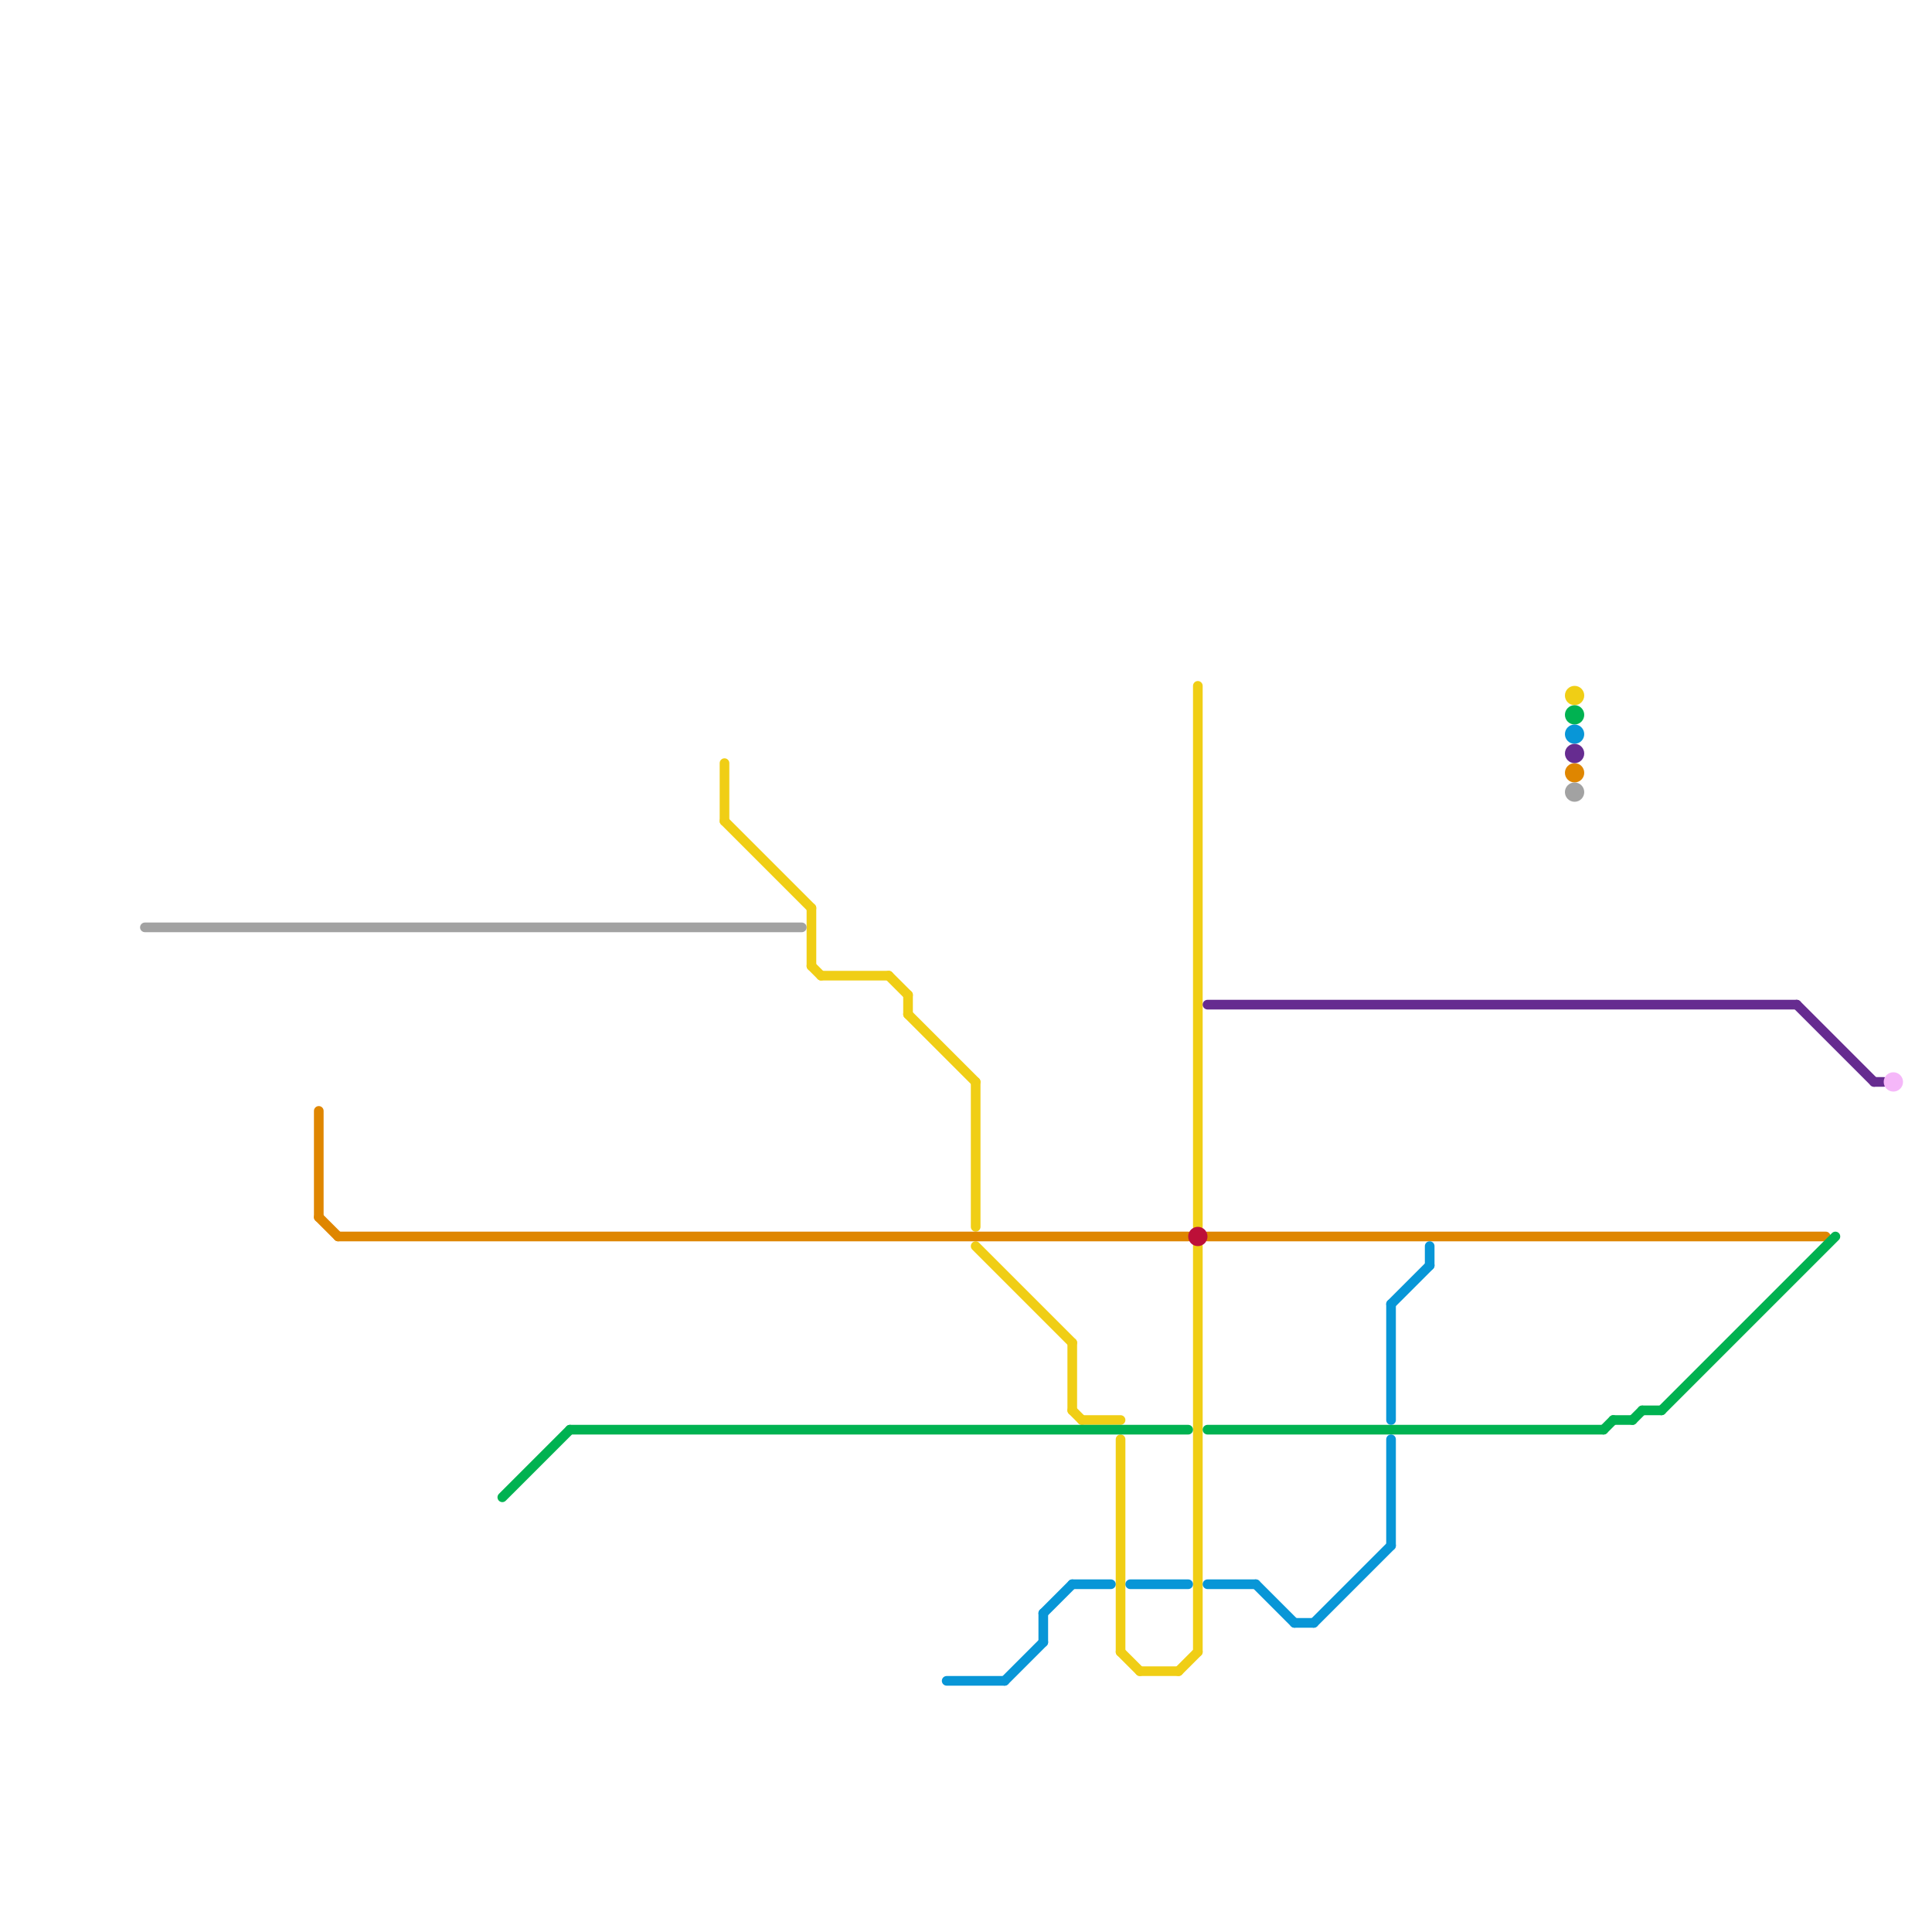 
<svg version="1.1" xmlns="http://www.w3.org/2000/svg" viewBox="0 0 200 200">
<style>text { font: 1px Helvetica; font-weight: 600; white-space: pre; dominant-baseline: central; } line { stroke-width: 1; fill: none; stroke-linecap: round; stroke-linejoin: round; } .c0 { stroke: #f0ce15 } .c1 { stroke: #df8600 } .c2 { stroke: #00b251 } .c3 { stroke: #0896d7 } .c4 { stroke: #bd1038 } .c5 { stroke: #662c90 } .c6 { stroke: #a2a2a2 } .c7 { stroke: #f5b7f9 }</style><defs><g id="wm-xf"><circle r="1.2" fill="#000"/><circle r="0.9" fill="#fff"/><circle r="0.6" fill="#000"/><circle r="0.3" fill="#fff"/></g><g id="wm"><circle r="0.6" fill="#000"/><circle r="0.3" fill="#fff"/></g></defs><line class="c0" x1="118" y1="173" x2="122" y2="173"/><line class="c0" x1="84" y1="100" x2="85" y2="101"/><line class="c0" x1="116" y1="149" x2="116" y2="171"/><line class="c0" x1="84" y1="94" x2="84" y2="100"/><line class="c0" x1="75" y1="85" x2="84" y2="94"/><line class="c0" x1="112" y1="147" x2="116" y2="147"/><line class="c0" x1="111" y1="139" x2="111" y2="146"/><line class="c0" x1="94" y1="105" x2="101" y2="112"/><line class="c0" x1="94" y1="103" x2="94" y2="105"/><line class="c0" x1="124" y1="71" x2="124" y2="127"/><line class="c0" x1="122" y1="173" x2="124" y2="171"/><line class="c0" x1="124" y1="129" x2="124" y2="171"/><line class="c0" x1="111" y1="146" x2="112" y2="147"/><line class="c0" x1="85" y1="101" x2="92" y2="101"/><line class="c0" x1="92" y1="101" x2="94" y2="103"/><line class="c0" x1="101" y1="129" x2="111" y2="139"/><line class="c0" x1="116" y1="171" x2="118" y2="173"/><line class="c0" x1="101" y1="112" x2="101" y2="127"/><line class="c0" x1="75" y1="79" x2="75" y2="85"/><circle cx="163" cy="72" r="1" fill="#f0ce15" /><line class="c1" x1="125" y1="128" x2="189" y2="128"/><line class="c1" x1="33" y1="115" x2="33" y2="126"/><line class="c1" x1="35" y1="128" x2="123" y2="128"/><line class="c1" x1="33" y1="126" x2="35" y2="128"/><circle cx="163" cy="80" r="1" fill="#df8600" /><line class="c2" x1="172" y1="146" x2="190" y2="128"/><line class="c2" x1="170" y1="146" x2="172" y2="146"/><line class="c2" x1="166" y1="148" x2="167" y2="147"/><line class="c2" x1="59" y1="148" x2="123" y2="148"/><line class="c2" x1="169" y1="147" x2="170" y2="146"/><line class="c2" x1="125" y1="148" x2="166" y2="148"/><line class="c2" x1="52" y1="155" x2="59" y2="148"/><line class="c2" x1="167" y1="147" x2="169" y2="147"/><circle cx="163" cy="74" r="1" fill="#00b251" /><line class="c3" x1="136" y1="168" x2="144" y2="160"/><line class="c3" x1="117" y1="164" x2="123" y2="164"/><line class="c3" x1="108" y1="167" x2="108" y2="170"/><line class="c3" x1="148" y1="129" x2="148" y2="131"/><line class="c3" x1="125" y1="164" x2="130" y2="164"/><line class="c3" x1="108" y1="167" x2="111" y2="164"/><line class="c3" x1="144" y1="149" x2="144" y2="160"/><line class="c3" x1="111" y1="164" x2="115" y2="164"/><line class="c3" x1="104" y1="174" x2="108" y2="170"/><line class="c3" x1="134" y1="168" x2="136" y2="168"/><line class="c3" x1="98" y1="174" x2="104" y2="174"/><line class="c3" x1="144" y1="135" x2="144" y2="147"/><line class="c3" x1="130" y1="164" x2="134" y2="168"/><line class="c3" x1="144" y1="135" x2="148" y2="131"/><circle cx="163" cy="76" r="1" fill="#0896d7" /><circle cx="124" cy="128" r="1" fill="#bd1038" /><line class="c5" x1="186" y1="104" x2="194" y2="112"/><line class="c5" x1="194" y1="112" x2="195" y2="112"/><line class="c5" x1="125" y1="104" x2="186" y2="104"/><circle cx="163" cy="78" r="1" fill="#662c90" /><line class="c6" x1="15" y1="96" x2="83" y2="96"/><circle cx="163" cy="82" r="1" fill="#a2a2a2" /><circle cx="196" cy="112" r="1" fill="#f5b7f9" />
</svg>
